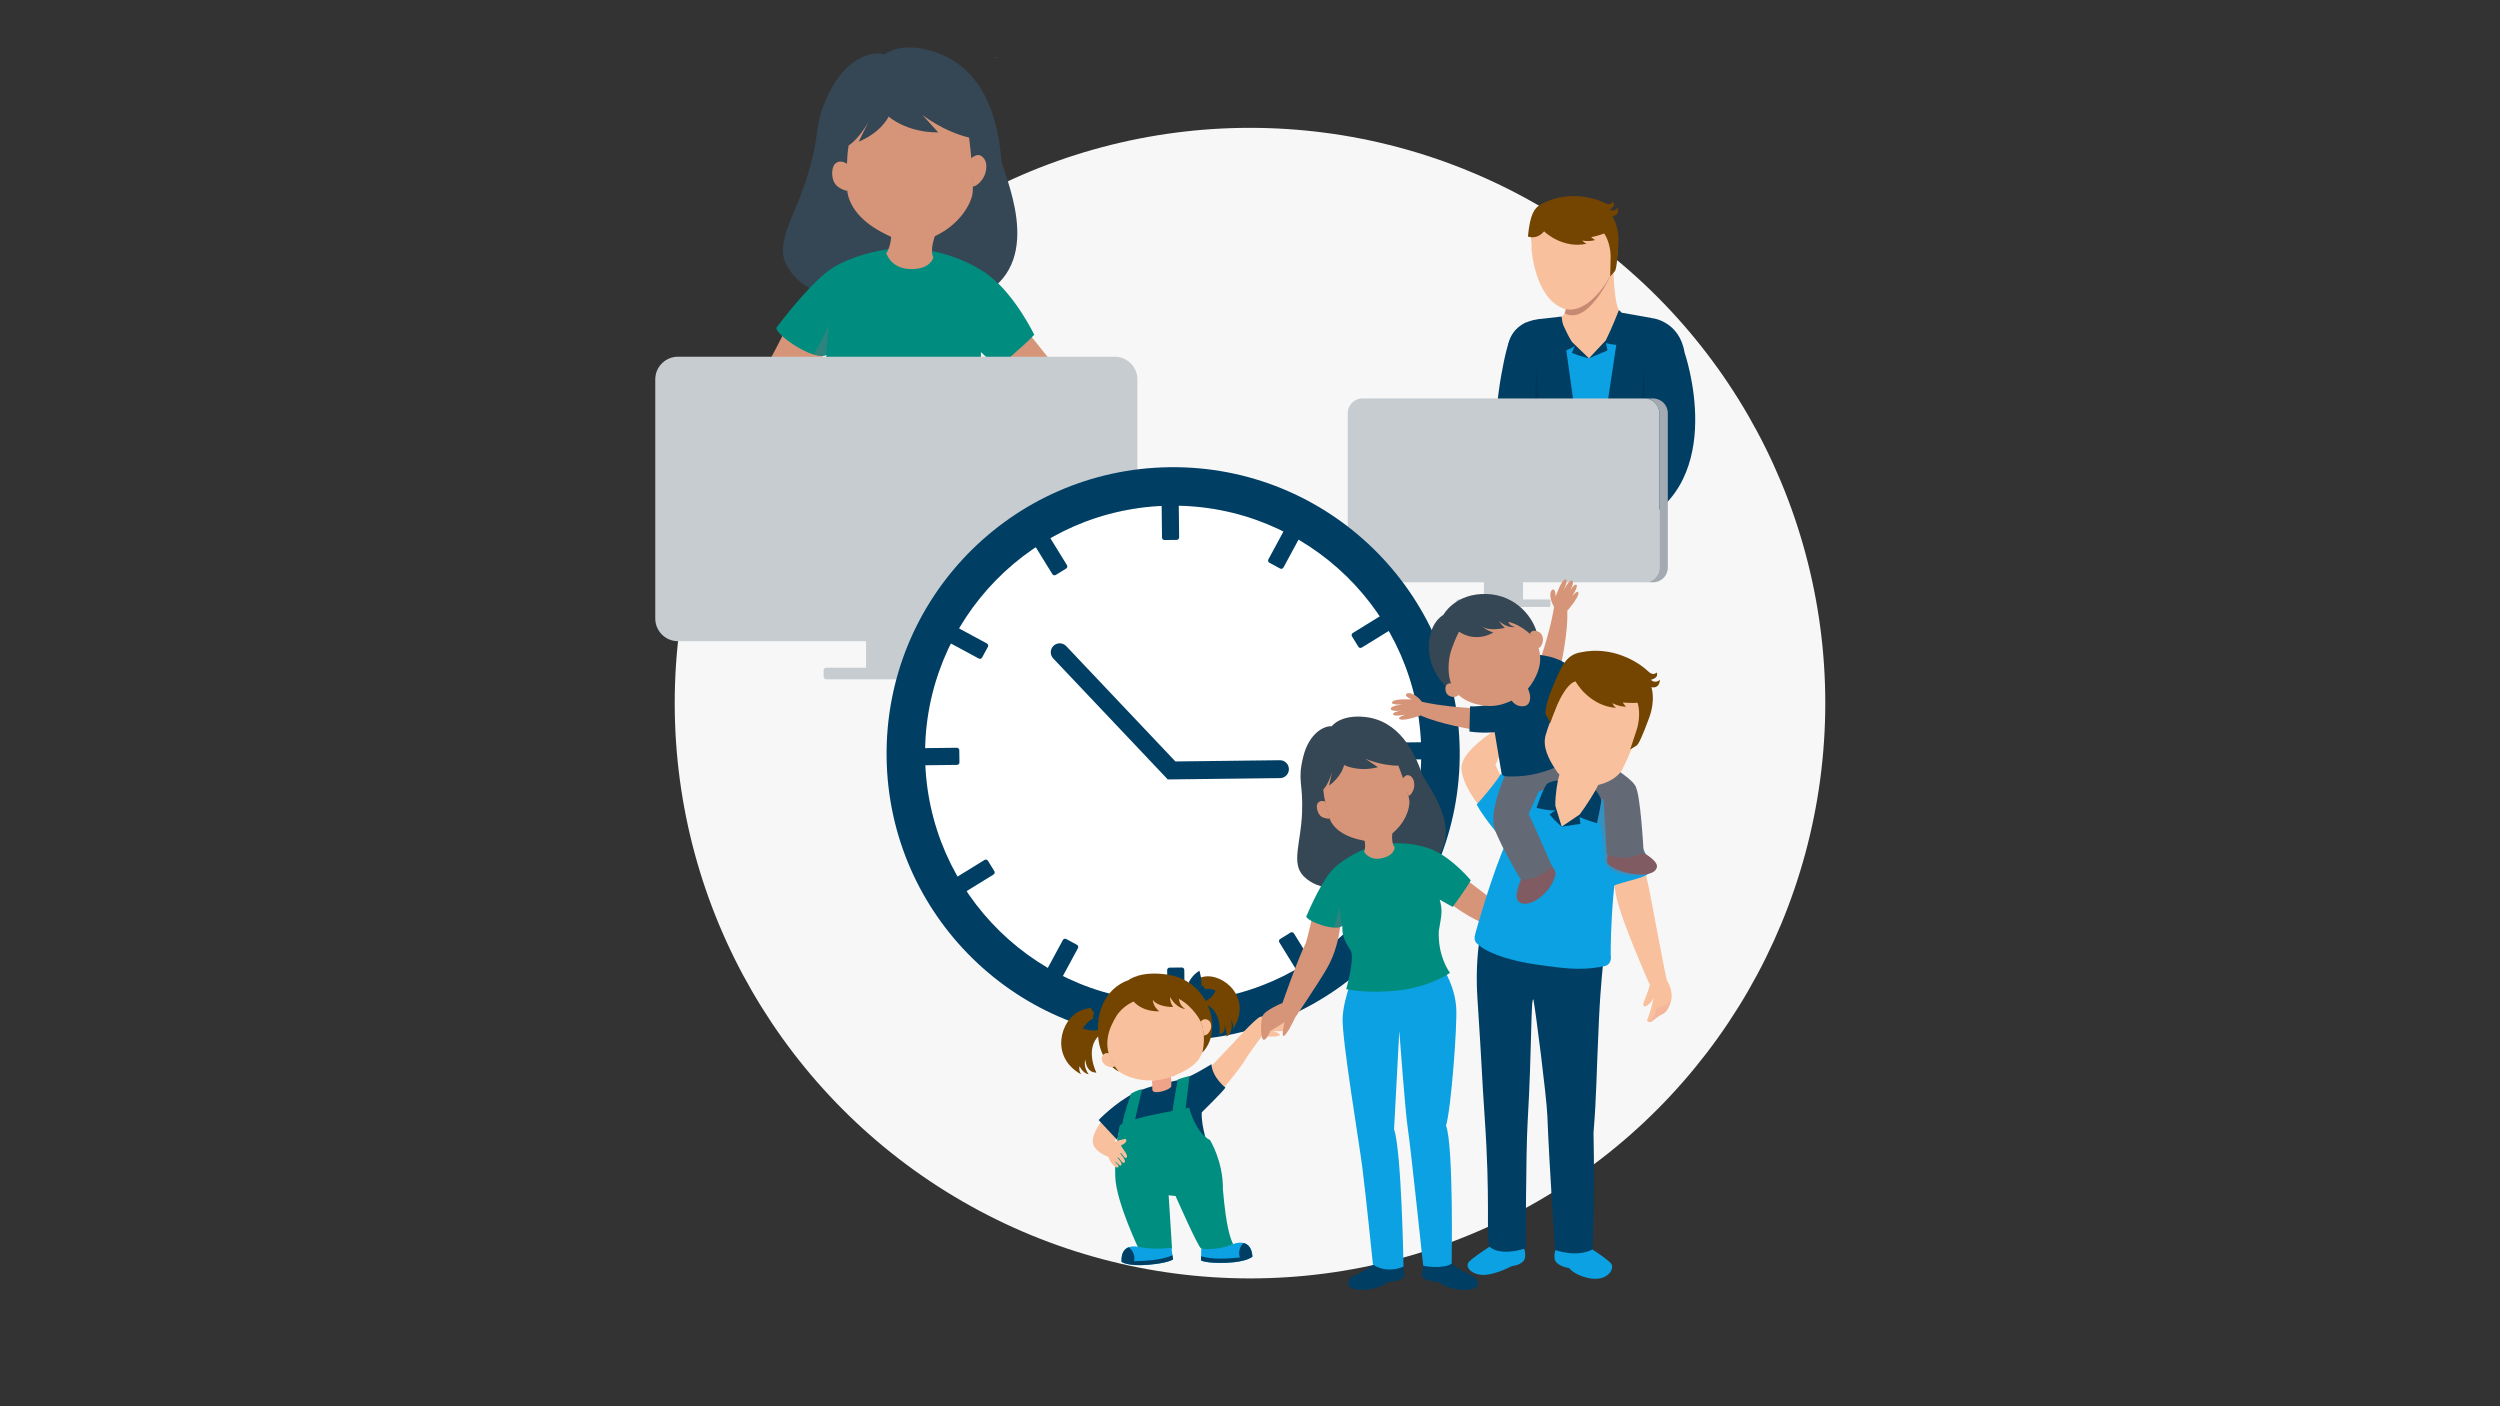<?xml version="1.0" encoding="UTF-8"?><svg xmlns="http://www.w3.org/2000/svg" width="977.78" height="550" viewBox="0 0 977.78 550"><rect x="0" y="0" width="977.78" height="550" fill="#333333" stroke="none"/><g style="isolation:isolate;"><g id="bubbles"><circle cx="488.89" cy="275" r="225" style="fill:#f7f7f7;"/></g><g id="stuff"><path d="M322.39,137.76c-2.41,6.39-6.69,15.8-14.42,23.74-7.74,7.94-25.41,23.76-25.41,23.76,0,0-5.99,7.56-8.8,8.91-2.81,1.36,1.93-7.75,1.93-7.75l-9.39,3.01s-4.25,5.52-5.51,3.97c-1.26-1.55,.96-10.45,2.99-13.65,2.03-3.2,13.55-4.85,13.55-4.85,0,0,15.69-23.97,22.38-31.64,2.13-3.58,6.64-12.54,6.64-12.54,0,0,8.88,6.07,16.05,7.04Z" style="fill:#d69578;"/><path d="M387.87,139.93s8.18,10.42,16.22,16.62l8.91-12.84-13.02-16.34-12.11,12.56Z" style="fill:#d69578;"/><path d="M321.37,176.08c.25-.02,.39-.03,.39-.03,0,0-.14,.01-.39,.03Z" style="fill:#f9c09d;"/><path d="M388.3,22.24c1.31,.2,2.34,.28,2.34,.28,0,0-1.05-.17-2.34-.28Z" style="fill:#f9c09d;"/><path d="M345.95,21.32s6.59-5.73,20.58-.68c19.71,7.11,23.98,28.45,25.05,41.49,.44,5.43,17.61,38.93-6.64,52.8,0,0-24.11,7.48-39.53,5.22-15.42-2.27-30.58-4.2-37.44-15.8-5.56-9.4,3.24-19.63,8.31-37.2,5.07-17.57,1.68-18.8,8.71-32.18,7.03-13.38,17.2-15.08,20.96-13.65Z" style="fill:#354654;"/><path d="M349.63,97.23c-6.5,.45-18.88,3.61-25.61,8.68-8.88,6.68-20.4,22.34-20.4,22.34,.24,3.23,15.03,13.1,19.66,10.56-1.26,4.31-1.5,7.88,1.18,15.22,1.79,4.9-8.11,22.15-8.11,22.15,0,0,11.23,5.74,30.07,8.27,18.84,2.53,32.57-2.71,32.57-2.71-.4-1.15-4.64-11.52-.41-25.94,3.68-8.49,5.33-11.11,5.07-18.1l6.49,6.1s10.4-8.52,14.37-12.88c0,0-7.2-14.95-17.18-22.78-5.93-4.65-19.92-12.12-37.69-10.89Z" style="fill:#008d80;"/><path d="M318.07,138.57c2.06,.67,3.88,.87,5.08,.29,.18-3.96,.75-7.97,.99-11.8-1.62,3.99-3.66,7.86-6.07,11.5Z" style="fill:#966c77; mix-blend-mode:multiply; opacity:.3;"/><path d="M348.45,89.18s.88,5.66-1.8,9.87c0,0,1.61,5.6,8.53,6.12,8.79,.66,9.88-4.54,9.88-4.54,0,0-2.12-2.62,1.92-11.7,0,0-10.11,4.24-18.53,.24Z" style="fill:#d69578;"/><path d="M380.24,76.38c.9-3.63-.46-16.63-1.21-22.56-10.4-2.54-18.3-8.91-18.3-8.91l6.22,6.87c-12.49,.07-19.39-6.19-19.39-6.19,0,0-2.74,6.1-11.72,9.82l3.88-7.82s-3.48,6.48-7.81,9.31c-.81,4.76-.79,10.8-.66,16.28,.16,6.94,5.29,13.11,13.08,17.34,11.12,6.04,14.6,4.98,21.45,1.77,8.54-4,13.23-10.92,14.47-15.89Z" style="fill:#d69578;"/><path d="M331.44,64.18s-2.48-1.99-4.61-.32c-1.64,1.29-1.82,5.43-.42,7.74,1.03,1.7,3.51,2.84,5.02,3.06l.02-10.48Z" style="fill:#d69578;"/><path d="M379.5,62.21s2.21-2.24,3.94-1.39c3.36,1.65,2.55,6.74,.95,9.05-2.26,3.26-3.85,3.04-3.85,3.04l-1.04-10.7Z" style="fill:#d69578;"/><path d="M594.29,141.64l.05-9.07c1.68-4.17,2.64-3.7,4.58-5.03,3.37-2.3,7.05-2,7.05-2l4.55-1.61c2.56-.85,2.13-6.8,1.85-7.94l4.34-9.04,7.91-2.42c3.8-.44,6.41,.7,6.41,.7,0,0,.19,15.91,3.03,17.05l13.65,3.29-.41,16.69-53.01-.62Z" style="fill:#f9c09d;"/><path d="M608.98,128.21s.8-.78,2.8,2.9c1.29,2.36,9.7,9.1,9.7,9.1,0,0,6.46-6.96,8.97-8.54,2.51-1.58,3.67-3.43,6.77-5.76l1.24,78,3.96-5.67-37.51-2.47,4.09-67.56Z" style="fill:#0ba1e2;"/><path d="M646.43,124.47s10.44,1.24,12.42,13.4c0,0,17.44,50.14-18.95,67.32l4.7-28.05s-4.74-23.59-4.83-33.49l6.46-18.79,.2-.38Z" style="fill:#003e64;"/><path d="M634.06,122.28l-8.3,55.03,4.5,30.05-2.49-.16s21.09-23.94,20.91-24.64-2.26-58.1-2.26-58.1l-12.36-2.19Z" style="fill:#003e64;"/><g style="opacity:.1;"><path d="M638.5,172.59s5.54-18.91,3.82-30.46c0,0,3.04,18.13-.68,32.16l-3.14-1.7Z"/></g><path d="M610.76,123.8l8.17,58.77-2.82,24.8-23.02-2.93,4.95-19.24-8.26-48.99s-.04-9.77,11.91-11.39l9.06-1.01Z" style="fill:#003e64;"/><g style="opacity:.1;"><path d="M605.32,172.59s-5.54-18.91-3.82-30.46c0,0-3.04,18.13,.68,32.16l3.14-1.7Z"/></g><path d="M597.05,126.05s-4.78,2.16-6.75,7.29c-2.3,5.99-7.3,32.84-4.33,42.37,1.57,5.05,5.06,5.87,5.06,5.87l9.14-4.45c3.63-5.73-4.46-10.46-2.48-26.78l-.64-24.31Z" style="fill:#003e64;"/><path d="M652.3,161.58v60.42c0,3.17-2.57,5.74-5.74,5.74h-3.32c3.17,0,5.74-2.57,5.74-5.74v-60.42c0-3.16-2.57-5.74-5.74-5.74h3.32c3.17,0,5.74,2.57,5.74,5.74Z" style="fill:#a3aab1;"/><path d="M648.97,161.58v60.42c0,3.17-2.57,5.74-5.74,5.74h-47.54v6.71h10.08c.37,0,.66,.29,.66,.65v1.62c0,.37-.29,.66-.66,.66h-35.46c-.37,0-.66-.29-.66-.66v-1.62c0-.36,.29-.65,.66-.65h10.07v-6.71h-47.53c-3.17,0-5.74-2.57-5.74-5.74v-60.42c0-3.16,2.57-5.74,5.74-5.74h110.37c3.17,0,5.74,2.57,5.74,5.74Z" style="fill:#c7ccd0;"/><path d="M444.85,148.39v93.5c0,4.91-3.98,8.89-8.88,8.89h-73.56v10.38h15.6c.57,0,1.02,.45,1.02,1v2.51c0,.57-.45,1.02-1.02,1.02h-54.87c-.57,0-1.02-.45-1.02-1.02v-2.51c0-.55,.45-1,1.02-1h15.58v-10.38h-73.55c-4.91,0-8.89-3.98-8.89-8.89v-93.5c0-4.9,3.98-8.88,8.89-8.88h170.8c4.9,0,8.88,3.98,8.88,8.88Z" style="fill:#c7ccd0;"/><g><circle cx="458.84" cy="294.8" r="97.03" style="fill:#fff;"/><polyline points="414.47 255.11 458.22 301.33 500.6 300.83" style="fill:none; stroke:#003e64; stroke-linecap:round; stroke-miterlimit:10; stroke-width:7px;"/><g><path d="M454.4,192.76h6.69v17.45c0,.53-.43,.96-.96,.96h-4.78c-.53,0-.96-.43-.96-.96v-17.45h0Z" transform="translate(-2.34 5.38) rotate(-.67)" style="fill:#003e64;"/><path d="M456.58,378.44h6.69v17.45c0,.53-.43,.96-.96,.96h-4.78c-.53,0-.96-.43-.96-.96v-17.45h0Z" transform="translate(924.36 769.87) rotate(179.33)" style="fill:#003e64;"/><path d="M548.33,284.51h6.69v17.45c0,.53-.43,.96-.96,.96h-4.78c-.53,0-.96-.43-.96-.96v-17.45h0Z" transform="translate(838.91 -261.37) rotate(89.33)" style="fill:#003e64;"/><path d="M362.65,286.69h6.69v17.45c0,.53-.43,.96-.96,.96h-4.78c-.53,0-.96-.43-.96-.96v-17.45h0Z" transform="translate(74.42 665.33) rotate(-90.67)" style="fill:#003e64;"/><path d="M504.2,364.65h6.69v17.45c0,.53-.43,.96-.96,.96h-4.78c-.53,0-.96-.43-.96-.96v-17.45h0Z" transform="translate(1135.76 425.87) rotate(148.36)" style="fill:#003e64;"/><path d="M406.78,206.56h6.69v17.45c0,.53-.43,.96-.96,.96h-4.78c-.53,0-.96-.43-.96-.96v-17.45h0Z" transform="translate(-52.22 247.23) rotate(-31.64)" style="fill:#003e64;"/><path d="M537.18,329.73h6.69v17.45c0,.53-.43,.96-.96,.96h-4.78c-.53,0-.96-.43-.96-.96v-17.45h0Z" transform="translate(1095.64 24.45) rotate(118.38)" style="fill:#003e64;"/><path d="M373.8,241.47h6.69v17.45c0,.53-.43,.96-.96,.96h-4.78c-.53,0-.96-.43-.96-.96v-17.45h0Z" transform="translate(-22.66 463.36) rotate(-61.62)" style="fill:#003e64;"/><path d="M376.45,334.31h6.69v17.45c0,.53-.43,.96-.96,.96h-4.78c-.53,0-.96-.43-.96-.96v-17.45h0Z" transform="translate(286.58 847.05) rotate(-121.64)" style="fill:#003e64;"/><path d="M534.54,236.89h6.69v17.45c0,.53-.43,.96-.96,.96h-4.78c-.53,0-.96-.43-.96-.96v-17.45h0Z" transform="translate(465.22 -340.93) rotate(58.36)" style="fill:#003e64;"/><path d="M411.36,367.29h6.69v17.45c0,.53-.43,.96-.96,.96h-4.78c-.53,0-.96-.43-.96-.96v-17.45h0Z" transform="translate(600.64 904.85) rotate(-151.62)" style="fill:#003e64;"/><path d="M499.62,203.91h6.69v17.45c0,.53-.43,.96-.96,.96h-4.78c-.53,0-.96-.43-.96-.96v-17.45h0Z" transform="translate(161.73 -213.44) rotate(28.38)" style="fill:#003e64;"/></g><path d="M457.52,182.73c-61.9,.73-111.49,51.49-110.76,113.39,.73,61.9,51.49,111.49,113.39,110.76,61.9-.73,111.49-51.49,110.76-113.39-.73-61.9-51.49-111.49-113.39-110.76Zm2.45,209.1c-53.58,.63-97.53-42.3-98.16-95.89-.63-53.58,42.3-97.53,95.89-98.16,53.58-.63,97.53,42.3,98.16,95.89,.63,53.58-42.3,97.53-95.89,98.16Z" style="fill:#003e64;"/></g><g><path d="M469.83,488.32s5.66,.42,12.82-1.86c0,0,6.66-2.68,7.21,5.01,0,0-2.13,2.11-10.2,2.41-8.07,.3-9.92-.93-9.92-.93l.09-4.64Z" style="fill:#0ba1e2;"/><path d="M486.38,486.15c-1.51,1.38-2.2,3.73-1.42,5.67-5.14,.51-10.95,.83-15.2-.48l-.03,1.62s1.85,1.23,9.92,.93c8.07-.3,10.2-2.41,10.2-2.41-.26-3.6-1.85-4.93-3.48-5.32Z" style="fill:#003e64;"/><path d="M431.59,394.81s-3.79-1.89-9.41,.68c-7.2,3.29-11.83,17.76,.68,24.71,0,0-1.09-1.38-.62-3.23,0,0,1.07,2.67,3.57,3.23-2.38-3.34-1.3-5.78-1.3-5.78,0,0,0,4.99,4.3,5.1,0,0-4.75-9.3,1.2-14.68,0,0-.06-6.69,1.59-10.03Z" style="fill:#734500;"/><path d="M429.5,402.9s-2.89,.61-6.09-.76c0,0,2.44-3.2,4.42-3.96l2.44,.3s-.76,3.5-.76,4.42Z" style="fill:#003e64;"/><path d="M431.8,393.4s-2.97-1.82-5.81-.87c0,0,.76,2.77,2.13,3.68l2.62,.69,1.06-3.5Z" style="fill:#003e64;"/><path d="M430.74,396.91s-1.38-.82-2.75-.82c0,0-.69,.74-.38,2.11l2.64,.28,.49-1.57Z" style="fill:#003e64;"/><path d="M473.7,417.05l8.69-9.17s8.61-9.56,10.52-10.2c1.91-.64,11.79-.64,9.88,1.27,.32,1.59,2.42,2.24,1.46,3.51-.96,1.27-6.47,.77-6.47,.77,0,0,4.33,1.22,2.19,1.93-1.71,.57-6.47,.06-6.47,.06,0,0-5.85,8.02-7.12,10.25-1.27,2.23-7.68,9.95-7.68,9.95,0,0-5.32-3.61-5.01-8.39Z" style="fill:#f9c09d;"/><path d="M433.75,452.6s-6.51-2.25-6.36-6.36c.15-4.11,4.31-8.76,4.31-8.76l5.72,6.55-1.37,2.13,.91,1.22-3.21,5.22Z" style="fill:#f9c09d;"/><path d="M472.76,449.05s-3.05-8.23-2.74-14.01c0,0,7.96-7.76,9.27-9.66,0,0-5.18-3.99-5.48-9.17,0,0-8.01,5.07-11.82,5.99-3.81,.91-12.4,2.31-18.17,5.19-7.62,3.81-14.13,10.67-14.13,10.67l7.28,7.8,1.22-5.79s21.02-3.96,27.12-3.2c0,0,1.52,8.23,7.46,12.19Z" style="fill:#003e64;"/><path d="M437.98,440.08c0,.46-2.24,10.49-1.78,20.4,.46,9.9,9.35,28.35,9.35,28.35l12.85-.44-1.33-20.9,2.72,.29s8.75,19.9,9.97,20.51c1.22,.61,8.21,.31,12.53-1.71-1.03-2.23-2.69-6.14-3.99-21.36,.15-11.03-5.07-19.37-5.07-19.37,0,0-5.11-1.95-8.15-12.61,0,0-5.68,1.03-14.46,2.84-8.46,1.74-12.64,4.01-12.64,4.01Z" style="fill:#008e80;"/><path d="M442.37,427.73s2.45-1.51,4.33-1.69c0,0-2.58,10.77-2.88,12.6-.3,1.83-1.05,3.8-2.76,4.08-1.83,.3-2.51-.63-2.2-2.7,.65-4.32,3.51-12.29,3.51-12.29Z" style="fill:#008e80;"/><path d="M460.63,422.21s1.54-.62,4.59-1.39c0,0-1.12,9.87-1.59,13.45-.24,1.84-.73,3.83-2.44,4.12-1.83,.3-2.86-.54-2.64-3.19,.32-3.8,2.08-12.98,2.08-12.98Z" style="fill:#008e80;"/><path d="M464.35,385.08s.9-1.89,6.27-3.04c7.98-1.71,19.49,8.57,11.58,20.51,0,0,.51-2.1-.76-3.53,0,0,1.33,4.67-1.71,6.38,0-3.23-1.05-5.47-1.05-5.47,0,0,1.55,3.79-1.72,4.54,0,0,1.26-9.57-6.16-11.99,0,0-2.28-5.51-6.46-7.41Z" style="fill:#734500;"/><path d="M478.58,403.49c.83-1.16,.34-2.87,.16-3.4,.02,1.16,.01,2.3-.16,3.4Z" style="fill:#734500; mix-blend-mode:multiply; opacity:.3;"/><path d="M464.95,384.18s1.18-2.71,4.15-4.52c0,0,1.19,3.84,.66,5.9l-1.66,1.81s-2.41-2.65-3.16-3.18Z" style="fill:#003e64;"/><path d="M471.35,391.57s3.21-1.37,4.07-4.23c0,0-2.69-.98-4.23-.4l-2.08,1.73,2.24,2.89Z" style="fill:#003e64;"/><path d="M469.11,388.67s1.46-.65,2.26-1.76c0,0-.2-.99-1.5-1.54l-1.76,1.99,1,1.31Z" style="fill:#003e64;"/><path d="M450.7,426.2c.03,2.14,6.73,.24,7.38-1.24,.19-1.33-.14-3.9-.14-3.9,0,0-4.3,1.36-7.37,1.5,.01,.17,.1,1.49,.12,3.64Z" style="fill:#efa388;"/><path d="M461.75,390.84c-7.94-3.86-15.96-2.25-20.53,.66,0,0-9.67,6.69-9.05,17.89,.57,10.17,10.88,12.97,16.76,13.16-.27-.01-.54-.04-.82-.07,.27,.03,.55,.05,.82,.07,.6,.02,1.15,.01,1.64-.02v.02c2.88-.03,5.7-.73,8.52-1.7,4.15-1.93,9.86-4.21,11.43-10.15,2.08-7.89-1.09-16.14-8.77-19.87Z" style="fill:#f9c09d;"/><path d="M437.51,419.06s-6.71-2.99-7.91-12.54c-1.21-9.55,1.95-19.64,11.87-23.25,0,0,4.67-3.79,15.51-2.03,10.85,1.76,16.24,10.73,16.99,17.69,.74,6.95-1.73,10.7-3.75,12.77,0,0,2.15-7.82-1.28-13.38-3.43-5.56-7.84-7.66-7.84-7.66,0,0,.15,2.73,2.47,3.93,0,0-3.24,.09-5.93-4.64,0,0-.19,2.04,1.21,3.89,0,0-5.93,.19-7.97-2.78,0,0,0,2.5,2.5,4.45,0,0-6.03,.56-10.01-3.8,0,0-4.36,1.76-6.77,5.75-2.41,3.99-6.99,12.42,.93,21.6Z" style="fill:#734500;"/><path d="M469.59,399.64s1.16-1.77,3.03-.63c1.3,.79,1.25,2.95,.79,3.8-.63,1.18-1.02,1.97-2.61,2.21,0,0-.11-3.18-1.22-5.38Z" style="fill:#f9c09d;"/><path d="M433.79,411.98s-2-.68-2.78,1.37c-.54,1.43,.83,3.09,1.71,3.48,1.22,.54,2.02,.93,3.42,.14,0,0-1.86-2.58-2.34-4.99Z" style="fill:#f9c09d;"/><path d="M437.3,456.5s-.54,.55-1.83-.74c-1.95-1.95-2.06-3.61-1.89-5.04,.14-1.19,.8-2.66,1.43-3.27,1.73-1.65,4.12-1.7,4.76-1.95,.74-.29,1.78,1.09-1.37,2.52,0,0,.42,.8,1.26,1.95,.63,.86,1.64,2.31,.86,2.86-.8,.57-1.91-2.2-2.29-1.89-.29,.4,2.52,2.81,1.55,3.78-.76,.76-2.27-2.42-2.65-2.01-.15,.41,1.91,1.78,1.45,2.93-.41,1.03-2.04-1.54-2.46-1.26-.11,.34,1.95,1.37,1.2,2.12Z" style="fill:#f9c09d;"/><g><path d="M549.19,498.2s0-.02,0-.04h0c-.08-1.81-.82-4.28-.82-4.28,0,0-8.03,.72-10.39,.33,0,0-.52,.35-1.33,.86h0c-.3,.2-.65,.42-1.02,.65-.09,0-.16,.04-.2,.12-.23,.14-.46,.28-.71,.43-.1-.01-.19,.03-.23,.13h0c-.29,.18-.58,.35-.88,.52-.02,0-.04,.02-.06,.03-.3,.17-.61,.35-.91,.51h0c-.11-.04-.23,.02-.27,.13,0,0,0,.02,0,.02-.66,.36-1.31,.69-1.92,.97-1.46,.26-2.69,1.42-3.02,2.64h0s0,.07-.02,.11c-.02,.1-.04,.2-.05,.31,0,.07,0,.14-.01,.21,0,.1,0,.2,.02,.3,0,.07,.02,.14,.04,.21,.02,.1,.06,.19,.1,.28,.03,.07,.06,.13,.09,.2,.05,.09,.12,.17,.18,.26,.05,.06,.09,.12,.15,.18,.08,.08,.18,.16,.27,.23,.07,.05,.13,.11,.21,.16,.11,.07,.25,.14,.39,.2,.09,.04,.17,.09,.27,.13,.16,.06,.35,.11,.54,.17,.1,.03,.18,.06,.28,.08,.31,.07,.64,.12,1.01,.16,5.63,.53,10.17-1.46,11.91-3.05,2.4,.09,5.63-.83,6.28-1.94,.04-.15,.07-.33,.09-.52,0-.03,0-.06,0-.09,.01-.19,.01-.39,0-.61Z" style="fill:#003e64;"/><path d="M577.88,502.64c.04-.09,.08-.19,.1-.28,.02-.07,.03-.14,.04-.21,.01-.1,.02-.2,.02-.3,0-.07,0-.14-.01-.21,0-.1-.03-.21-.05-.31,0-.04,0-.08-.02-.11h0c-.33-1.22-1.56-2.38-3.02-2.63-.61-.28-1.26-.61-1.92-.97-.03-.1-.12-.18-.23-.16h-.05c-.3-.16-.6-.32-.89-.49-.02-.02-.04-.02-.06-.03-.31-.18-.61-.36-.91-.54-.04-.09-.12-.15-.22-.14h-.01c-.24-.14-.48-.29-.7-.43-.04-.08-.11-.14-.2-.13-.35-.21-.66-.41-.95-.6,0,0-.02-.01-.03-.02-.82-.53-1.36-.89-1.36-.89-2.36,.39-10.39-.33-10.39-.33,0,0-.73,2.47-.82,4.28h0s0,.02,0,.04c0,.22,0,.42,0,.61,0,.03,0,.06,0,.09,.02,.19,.04,.37,.09,.53,.65,1.11,3.88,2.03,6.28,1.94,1.73,1.58,6.28,3.58,11.91,3.05,.37-.04,.71-.09,1.01-.16,.1-.02,.19-.06,.28-.08,.19-.05,.38-.1,.54-.17,.1-.04,.18-.08,.27-.13,.13-.06,.27-.13,.39-.2,.08-.05,.14-.11,.21-.16,.1-.08,.19-.15,.27-.23,.06-.06,.1-.12,.15-.18,.07-.08,.13-.17,.18-.26,.04-.06,.06-.13,.09-.2Z" style="fill:#003e64;"/></g><path d="M524.28,361.59c-.52,4.43-1.74,11.07-5.39,17.32-3.65,6.26-12.35,19.07-12.35,19.07,0,0-2.61,5.73-4.17,7.04-1.56,1.3,0-5.21,0-5.21l-5.47,3.39s-1.82,4.17-2.87,3.39c-1.04-.78-1.04-6.78-.26-9.12,.78-2.35,7.82-5.21,7.82-5.21,0,0,6.16-17.67,9.19-23.58,.78-2.61,2.23-8.99,2.23-8.99,0,0,6.59,2.45,11.28,1.93Z" style="fill:#d69578;"/><g><path d="M582.79,487.49s-7.56,4.77-8.54,6.41c-1.28,2.14,2.14,5.13,6.84,4.7,4.7-.43,10.25-3.42,10.25-3.42,0,0,4.7-.43,5.13-3.42,.43-2.99-1.28-5.13-1.28-5.13l-12.39,.85Z" style="fill:#0ba1e2;"/><path d="M630.23,494.38c-.98-1.64-8.54-6.41-8.54-6.41l-12.39-.85s-1.71,2.14-1.28,5.13c.43,2.99,5.72,3.72,5.72,3.72,0,0,1.71,2.56,7.26,3.84,7.5,1.73,10.52-3.3,9.24-5.43Z" style="fill:#0ba1e2;"/></g><path d="M642.18,335.07l2.88,12.94s6.32,33.56,6.82,35.29c2.85,4.56,1.71,7.98,1.71,7.98,0,0-.91,4.74-3.9,5.59-2.93,1.57-3.93,3.88-5.55,2.41,1.68-4.4,2.64-8.97,2.64-8.97,0,0-.73,1.58-2.4,2.89-1.29,1.01-2.09,.07-1.5-1.25,1.26-2.83,2.41-6.7,2.41-6.7,0,0-10.9-24.41-13.04-34.24-2.14-9.83-1.51-12.71-1.51-12.71l11.45-3.22Z" style="fill:#f9c09d;"/><path d="M652.2,392.09c-.17,.99-1.21,1.57-1.23,.61-.12,.87-1.64,2.11-1.41,.54-.59,1.77-1.58,1.13-1.33-.62-.22,2.7-1.22,5.62-3.42,7.07,1.27,.39,2.37-1.48,4.87-2.82,2.44-.7,3.69-5,4.06-6.56-.13,.24-1.2,2.48-1.55,1.78Z" style="fill:#efa598; mix-blend-mode:multiply; opacity:.4;"/><path d="M566.12,352.63s6.83,5.31,12.91,7.97l3.62-9.54-10.83-8.3-5.69,9.87Z" style="fill:#d69578;"/><path d="M578.65,315.34s-7.26-8.87-7.06-15.32c.2-6.38,12.98-14.34,12.98-14.34l1.93,9.7-1.61,3.83,2.22,4.64c-2.23,5.04-6.33,9.36-8.47,11.49Z" style="fill:#f9c09d;"/><path d="M576.25,285.34s-12.94-2.05-20.63-5.51c0,0-6.06,2.18-7.94,1.54-1.89-.64,2.05-1.92,2.05-1.92,0,0-4.83,1.04-4.87-.13-.04-1.17,4.48-1.54,4.48-1.54,0,0-5.1,.88-5.38-.51-.28-1.39,5.25-1.79,5.25-1.79,0,0-5.4,.53-4.74-.9s7.69-1.03,7.69-1.03c0,0-3.19-1.21-2.05-2.18,1.14-.97,4.07,.57,6.02,3.08,0,0,6.93,1.83,20.5,2.56l-.38,8.33Z" style="fill:#d69578;"/><path d="M548.96,275.5c.16-.01,.26-.02,.26-.02,0,0-.09,0-.26,.02Z" style="fill:#f9c09d;"/><path d="M547.82,277.98c.86-.08,1.53-.2,1.53-.2,0,0-.69,.06-1.53,.2Z" style="fill:#f9c09d;"/><path d="M610.5,260.11s2.87-12.78,2.48-21.21c0,0,4.26-4.83,4.36-6.82,.1-1.99-2.54,1.2-2.54,1.2,0,0,2.75-4.11,1.68-4.57-1.07-.46-3.08,3.6-3.08,3.6,0,0,2.7-4.42,1.51-5.19-1.19-.77-3.6,4.22-3.6,4.22,0,0,2.48-4.82,.91-4.74-1.56,.08-3.79,6.77-3.79,6.77,0,0,.05-3.41-1.27-2.71-1.32,.7-.97,4,.64,6.73,0,0-.86,7.12-5.18,20l7.88,2.71Z" style="fill:#d69578;"/><path d="M574.97,276.24s9.95,.93,18.6-6.03c8.65-6.96,8.65-14.04,8.65-14.04,0,0,7.12,.58,11.04,4.07l-3.2,11.77s10.08,16.97,10.93,18.24c0,0-1.53,7.16-14.61,12.22-13.08,5.06-18.74,2.14-18.74,2.14l-3.06-18.24s-4.61,.51-9.87-.26l.26-9.87Z" style="fill:#003e64;"/><path d="M578.41,369.37s-1.37,8.86-.59,20.77c1.96,29.84,1.71,30.19,2.85,46.71,2.28,33.04,.57,45.46,1.78,50.59,0,0,1.46,1.89,5.64,2.1,4.69,.24,8.67-1.39,8.67-1.39,0,0,0-37.15,.72-49.36,1.71-29.48,1.21-49.03,2.27-47.85,.88,4.72,5.13,37.91,5.43,45.33,.85,21.36,3.04,52.6,3.04,52.6,0,0,8.14,3.13,14.62-.19,0,0,.97-19.39,.4-45.6,1.2-14.73,1.04-20.84,2.15-44.71,.63-13.47,1.79-23.25,1.79-23.25,0,0-24.68,2.86-48.74-5.76Z" style="fill:#003e64;"/><path d="M598.98,310.21l-12.02-7.49c-1.05,1.86-3.42,5.13-9.4,11.96,1.71,3.38,7.26,10.68,11.11,14.95,0,0,2.45-2.85,5.13-9.4l5.18-10.02Z" style="fill:#0ba1e2;"/><path d="M646.34,339.89s-8.89-20.35-13.47-24.02c-4.58-3.67-14.97-5.8-18.33-6.41-3.36-.61-7.33-.95-7.33-.95l-5.75,.28c-4.54,5.4-6.84,9.67-9.94,15.86-5.34,9.14-12.2,32.18-14.53,40.59-.95,3.43,.95,3.81,2.03,4.9,.92,.93,7.96,5.42,24.44,7.46,6.6,.82,14.24,2.28,23.34,.39,0,0,3.88,.02,3.17-4.63,0-11.53,.85-21.79,1.42-27.06,0,0,.66-.37,5.55-1.71,4.7-1.28,8.1-2.1,9.4-4.7Z" style="fill:#0ba1e2;"/><path d="M624.82,321.21c2.28,3.13,1.99,10.25,2.56,14.81,.81,6.47,10.99,7.08,16.77,6.09,.98-.58,1.72-1.28,2.19-2.22,0,0-8.89-20.35-13.47-24.02-2.33-1.87-6.17-3.34-9.82-4.41,.57,2.58,2.3,7.27,1.77,9.74Z" style="fill:#966c77; mix-blend-mode:multiply; opacity:.3;"/><path d="M611.19,305.32l16.54,7.93c7.92,.2,12.06-5.37,12.06-5.37-1.02-4.27-20.5-14.47-20.5-14.47,0,0-12.39,11.51-30.82,10.17,0,0-5.17,12.1-4.3,17.77,0,0,4.67-5.28,13.61-2.84l4.06-8.94s6.91-2.23,9.34-4.27Z" style="fill:#636a76;"/><path d="M593.85,276.01c3.45,.93,4.93-1.08,4.56-3.99-.27-2.07-1.48-3.92-1.48-3.92,0,0-3.37,3.24-6.34,4.91,.09,.28,1.36,2.49,3.26,3Z" style="fill:#d69578;"/><path d="M610.19,301.86s-.71,3.73-2.7,7.9c0,0-.27,3.18,.99,6.95,.67,2.02,1.47,4.81,2.34,6.49,1.82-.69,5.02-2.86,7.1-4.29,3.13-2.6,4.11-4.64,4.11-4.64,0,0,.75-3.47,3.94-8.8,0,0-10.12,.98-15.78-3.62Z" style="fill:#f9c09d;"/><path d="M624.02,309.14c.45,0,1.86,2.67,2.2,3.44,.34,.77-1.65,9.4-1.65,9.4,0,0-4.82-1.39-6.78-2.49,.12,.43,.17,1.68,.3,2.73-.78,.09-3.69,.64-7.3,1.1l7.03-4.75c2.67-3.49,6.2-9.42,6.2-9.42Z" style="fill:#003e64;"/><path d="M609.3,305.29c-.37-.23-3.65,.65-4.24,1.3-1.52,1.65-4.12,9.36-4.12,9.36,0,0,4.58,1.23,7.45,.98-.89,.57-1.98,1.36-2.34,1.64,.93,1.07,2.19,2.51,4.74,4.74l-2.48-8.15c-.12-4.29,1-9.87,1-9.87Z" style="fill:#003e64;"/><g><path d="M608.24,340.85c-.05-.13-.09-.25-.15-.38-.04-.08-.08-.15-.12-.23-.06-.12-.12-.24-.19-.36-.04-.08-.09-.15-.14-.22-.07-.12-.14-.23-.22-.33-.02-.02-.03-.05-.05-.07h0c-.39-.56-.74-.97-.74-.97,0,0-6.66,5.27-11.37,4.77,0,0-1.09,2.37-1.7,4.74h0c-.08,.31-.15,.62-.21,.92-.01,.06-.02,.12-.04,.18-.06,.31-.1,.61-.13,.91v.04c-.03,.27-.03,.52-.02,.76,0,.06,0,.13,0,.19,.02,.25,.05,.48,.11,.69,.23,.77,.75,1.34,1.48,1.67,1.6,.72,4.21,.27,7.02-1.73,5.15-3.68,6.62-8.61,6.62-9.85,0-.16-.03-.34-.09-.53-.02-.06-.05-.13-.07-.19Z" style="fill:#805b61;"/><path d="M648.06,338.66c0-.06-.03-.12-.04-.17-.02-.11-.04-.22-.08-.34-.03-.07-.07-.14-.1-.21-.05-.1-.09-.21-.15-.31-.04-.07-.1-.15-.15-.22-.07-.1-.13-.2-.21-.31-.06-.07-.12-.14-.18-.22-.09-.1-.17-.2-.27-.3-.07-.07-.14-.14-.21-.21-.1-.1-.2-.2-.31-.3-.07-.07-.15-.13-.22-.2-.11-.1-.22-.2-.34-.29-.07-.06-.15-.12-.23-.18-.12-.1-.24-.19-.37-.29-.02-.02-.04-.04-.07-.05h0c-1.47-1.1-2.94-1.9-2.94-1.9-7.05,3.4-13.24,.64-13.24,.64,0,0-.22,.82-.34,1.74h0c-.02,.18-.04,.36-.05,.55v.05c-.01,.17-.02,.35-.01,.51,0,.02,0,.05,0,.07,0,.16,.02,.32,.05,.47,0,.02,0,.03,.01,.05,.03,.15,.07,.29,.13,.41,.53,1.12,4.38,3.22,9.33,4.06,4.63,.78,9.31,.32,9.97-2.56,.04-.16,.04-.33,.03-.49Z" style="fill:#805b61;"/></g><path d="M584.08,321.87s.5-3.15,2.53-5.18c2.03-2.03,8.12-5.08,11.17,1.42,3.05,6.5,9.34,20.92,9.34,20.92,0,0-6.09,5.69-12.39,4.87,0,0-10.66-17.77-10.66-22.03Z" style="fill:#636a76;"/><path d="M627.19,312.8l1.21,21.17s3.26,1.98,8.34,1.37c5.08-.61,6.09-2.23,6.09-2.23,0,0-1.22-23.36-3.25-25.59-2.03-2.23-10.76,.41-12.39,5.28Z" style="fill:#636a76;"/><path d="M530.19,379.19s-4.73,10.81-5.07,18.92c-.34,8.1,6.34,47.92,7.69,58.39,1.35,10.47,4.16,38.04,4.16,38.04,0,0,4.7,3.84,11.96,.85,0,0-.73-44.98-3.69-53.74l2.04-38.43s2.35,31.92,3.36,38.34c1.01,6.41,5.98,53.4,5.98,53.4,0,.28,7.76,1.48,11.15-.73,0,0,.78-46.28-2.21-53.97,1.99-6.55,4.43-39.06,3.99-46.14-.67-10.84-8.02-19.75-8.02-19.75,0,0-13.47,6.56-31.35,4.82Z" style="fill:#0ba1e2;"/><path d="M602.39,258.15c.32-7.93-6.85-16.42-14.93-18.37-8.36-2.01-13.45,1.34-17.18,5.06,0,0-9.85,6.19-3.64,21.44,2.9,7.13,9.15,9.17,14.28,9.75,6.66,.76,12.29-2.95,14.33-4.44,2.88-2.07,6.91-7.82,7.14-13.44Z" style="fill:#d69578;"/><path d="M601.1,247.42c-1.97-7.11-9.62-15.84-21.94-15.07-10.68,.67-14.63,8.13-14.63,8.13-4.54,2.8-6.16,9.1-5.57,14.71,.54,5.16,3.07,9.68,5.81,12.48,2.24,2.29,3.5,2.41,4.25,2.88-3.64-5.89-2.49-13.1-1.36-16.42,1.46-4.29,2.98-7.08,2.98-7.08,6.99,4.63,13.45,.3,13.45,.3-2.97-.81-4.57-2.54-4.57-2.54,2.56,2.39,9.05,.75,9.05,.75-1.71-1.47-2.23-2.67-2.23-2.67,3.16,2.96,6.2,2.36,6.2,2.36-2.46-.66-2.61-2.04-2.61-2.04,0,0,4.8,.9,9.23,5.47,.31,.22,.96-.38,1.95-1.25Z" style="fill:#354654;"/><path d="M567.7,267.26s-2.97-.47-2.28,2.99c.54,2.69,4.16,2.87,5.12,1.47,0,0-1.91-2-2.85-4.46Z" style="fill:#d69578;"/><path d="M598.37,247.91s.64-2.05,3.26-.87c2.81,1.27,2.07,5.69,.04,6.51,0,0-1.6-3.95-3.3-5.64Z" style="fill:#d69578;"/><path d="M520.83,284.08s3.27-4.67,12.93-3.68c13.61,1.39,19.69,14.24,22.42,22.34,1.14,3.37,17.3,21.89,4.13,34.51,0,0-14.1,8.55-24.23,9.54-10.13,1-20.04,2.17-26.22-4.1-5.01-5.08-1.04-12.95-.6-24.89,.44-11.94-1.9-12.18,.44-21.77,2.34-9.59,8.52-12.27,11.13-11.96Z" style="fill:#354654;"/><path d="M535.15,331.6c-4.05,1.31-11.39,5.26-14.86,9.54-4.57,5.64-9.4,17.37-9.4,17.37,.66,2.01,11.59,5.93,14.13,3.59-.12,2.93,.3,5.23,3.15,9.46,1.91,2.82-1.65,15.32-1.65,15.32,0,0,8.02,1.87,20.36,.5,12.34-1.37,20.21-6.86,20.21-6.86-.43-.67-4.76-6.57-4.36-16.38,.99-5.96,1.62-7.88,.36-12.27l5.07,2.84s5.25-7.04,7.07-10.43c0,0-6.92-8.34-14.48-11.72-4.49-2.01-14.54-4.53-25.6-.95Z" style="fill:#008d80;"/><path d="M521.67,362.78c1.41,.1,2.6-.06,3.26-.62-.51-2.54-.79-5.17-1.23-7.63-.4,2.78-1.08,5.56-2.03,8.25Z" style="fill:#966c77; mix-blend-mode:multiply; opacity:.3;"/><path d="M533.13,326.69s1.45,3.45,.42,6.54c0,0,1.91,3.3,6.37,2.53,5.68-.97,5.55-4.44,5.55-4.44,0,0-1.76-1.32-.63-7.72,0,0-5.74,4.28-11.7,3.08Z" style="fill:#d69578;"/><path d="M551.25,313.56c0-2.44-2.92-10.47-4.33-14.11-6.99,.03-13-2.76-13-2.76l5.03,3.37c-7.9,2.02-13.26-.86-13.26-.86,0,0-.78,4.3-5.88,8.07l1.22-5.57s-1.18,4.65-3.48,7.13c.24,3.14,1.21,6.97,2.15,10.42,1.2,4.37,5.42,7.47,11.02,8.92,8,2.07,10.04,.85,13.87-2.27,4.78-3.88,6.66-9.01,6.66-12.35Z" style="fill:#d69578;"/><path d="M518.4,313.53s-1.89-.87-2.97,.53c-.84,1.07-.29,3.73,.96,4.97,.92,.92,2.67,1.24,3.66,1.15l-1.64-6.64Z" style="fill:#d69578;"/><path d="M548.54,304.69s1.04-1.77,2.28-1.51c2.39,.52,2.68,3.87,2.03,5.59-.92,2.42-1.96,2.54-1.96,2.54l-2.35-6.62Z" style="fill:#d69578;"/><path d="M634.51,300.9c1.93-3.82,4.62-9.59,6.79-17.92,3.37-11.4-3.08-17.07-11.76-20.19-6.39-2.3-11.34,.13-15.85,3.83-2.38,1.95-4.58,8.37-5.59,11.24-1.16,3.01-2.29,5.12-3.57,9.61-1.27,4.47,.86,9.26,4.73,14.79,4.87,4.72,7.93,5.73,14.27,5.03,5.86-.85,9.73-3.93,10.97-6.4Z" style="fill:#f9c09d;"/><path d="M645.67,265.9c3.55-.98,2.23-2.9,2.23-2.9-.39,.5-1.56,1.22-3.28-.43-4.08-3.89-14.16-9.99-26.33-7.45-6.13,1.02-7.84,5.96-11.47,14.67-2.43,5.84-2.4,9.38-2.4,9.38l1.93,3.57c5.4-16.25,9.88-16.22,9.88-16.22,.07,.1,1.38,2.59,4.19,5.13,2.69,2.43,6.64,4.9,11.75,5.22,0,0-.85-.28-1.51-1.88,0,0,2.07,1.32,5.28,1.42l-1.3-1.65c3.43,.3,5.84,.1,5.84,.1,1.28,4.09,.17,8.99-.22,10.15-1.02,3.07-2.66,8.09-2.66,8.09l2.4-1.45c.77-.26,2.46-3.98,4.98-10.84,2.68-7.31,.89-12.04,.89-12.04,3.34,.67,3.34-2.9,3.34-2.9-1.89,1.73-3.57,0-3.57,0Z" style="fill:#734500;"/><path d="M458.14,487.95s-5.57,1.11-12.95-.28c0,0-6.94-1.85-6.55,5.86,0,0,2.37,1.83,10.42,1.15,8.05-.69,9.74-2.13,9.74-2.13l-.66-4.59Z" style="fill:#0ba1e2;"/><path d="M441.44,487.82c1.67,1.19,2.64,3.43,2.1,5.46,5.16-.12,10.97-.51,15.03-2.34l.23,1.6s-1.69,1.45-9.74,2.13c-8.05,.69-10.42-1.15-10.42-1.15-.18-3.6,1.24-5.12,2.8-5.71Z" style="fill:#003e64;"/></g><path d="M611.95,122.47s4.04,3.19,9.91-2.68c5.87-5.87,9.17-14.56,9.17-14.56l-18.47,14.19s0,1.86-.61,3.04Z" style="fill:#c68971;"/><path d="M598.96,97.06s1.16,19.38,12.51,23.58c0,0,7.02,3.47,15.84-8.73,0,0,7.66-10.06,4.57-17.89-3.1-7.84-14.19-12.91-22.38-11.27-14.94,2.99-9.8,10.79-10.53,14.31Z" style="fill:#f9c09d;"/><path d="M597.58,92.53c.86-8.61,2.39-11.12,5.1-12.61,9.99-5.48,20.47-2.81,25.08-.49,1.95,.98,2.78,.04,2.99-.5,0,0,1.67,1.33-1.18,3.14,0,0,1.93,1.07,3.13-.95,0,0,.95,3.13-2.16,3.43,0,0,2.83,3.67,2.43,10.79-.38,6.69-.87,10.41-1.48,10.84l-1.72,1.91s.09-4.84,.17-7.81c.03-1.12-.31-5.72-2.52-8.96,0,0-2.06,.82-5.15,1.47l1.58,1.1c-2.84,.77-5.01,.16-5.01,.16,1.01,1.23,1.82,1.25,1.82,1.25-4.57,1.08-8.69-.03-11.7-1.44-3.14-1.48-4.95-3.31-5.04-3.38-1.85,2.17-3.99,2.74-6.34,2.05Z" style="fill:#734500;"/><path d="M633.15,121.35c.45-.11,2.15,2.43,2.58,3.18,.43,.75-.6,10.63-.6,10.63,0,0-4.97-.29-7.04-.99,.17,.44,.36,1.79,.6,2.89-.77,.29-3.61,1.63-7.16,3.04l6.49-6.94c2.27-4.47,5.14-11.81,5.14-11.81Z" style="fill:#003e64;"/><path d="M610.05,123.88c-.44-.03-2.68,2.44-2.82,3.35-.34,2.31,1.84,10.9,1.84,10.9,0,0,4.53-1.14,6.79-2.8-.42,.98-.89,2.27-1.03,2.72,1.38,.55,3.25,1.27,6.64,2.1l-6.68-6.45c-2.52-3.98-4.74-9.82-4.74-9.82Z" style="fill:#003e64;"/></g></g></svg>